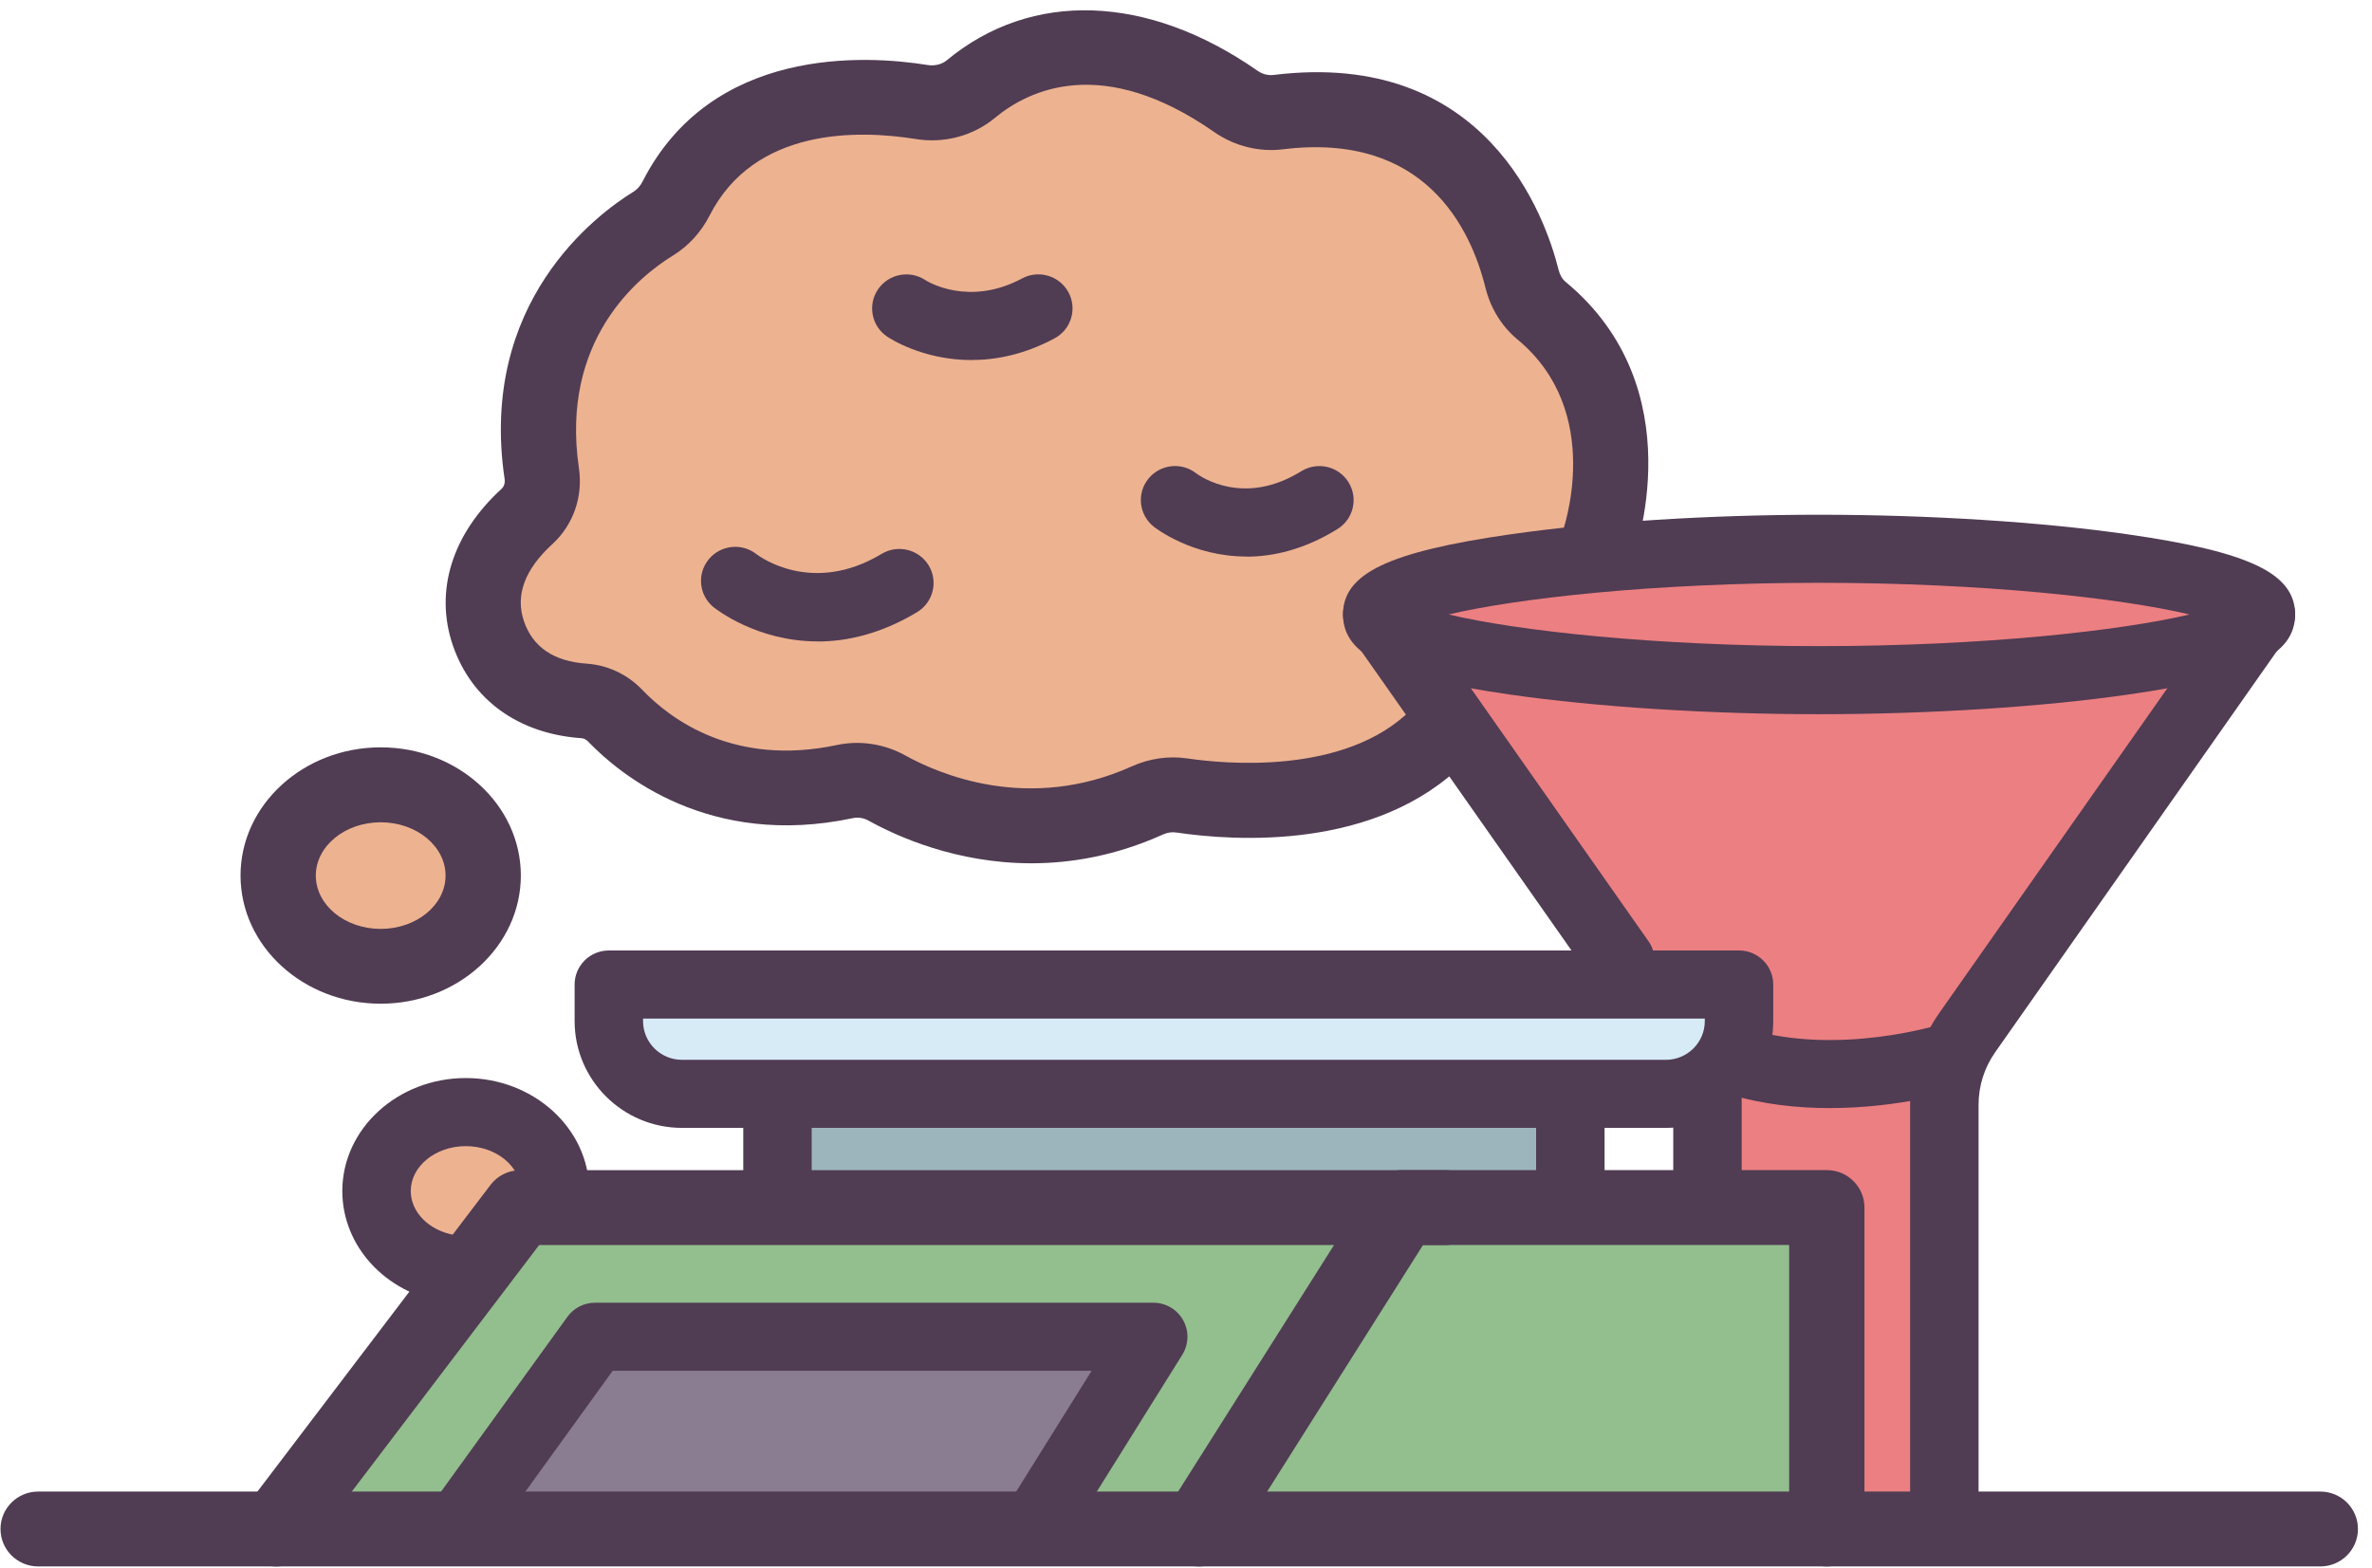 <svg width="121" height="80" viewBox="0 0 121 80" fill="none" xmlns="http://www.w3.org/2000/svg">
<path d="M81.803 28.469V18.913L77.195 13.832L74.123 7.68L64.983 5.349L55.691 2.063L48.108 5.193L38.218 5.846L33.118 11.539L28.021 18.142L27.466 24.836L24.687 31.352L27.033 34.954L34.263 38.438L40.522 40.188L45.881 40.046L50.929 41.265L58.571 40.706L68.23 40.321L74.727 37.417L81.803 28.469Z" fill="#EDB290"/>
<path d="M87.101 61.307V55.743L80.105 44.673L70.697 31.984L74.792 29.4L94.397 27.997L110.721 29.386L114.83 30.977L99.18 54.801L99.473 78.015H92.791L87.101 61.307Z" fill="#EC7F81"/>
<path d="M92.794 78.015L93.018 61.822L25.893 61.308L14.09 78.015H92.794Z" fill="#93BE8E"/>
<path d="M57.993 67.939H30.345L22.815 78.637L52.956 78.015L57.993 67.939Z" fill="#8A7C91"/>
<path d="M88.006 49.887H32.189V55.149H88.006V49.887Z" fill="#D7EBF6"/>
<path d="M80.423 55.576H39.659V61.613H80.423V55.576Z" fill="#9CB5BD"/>
<path d="M23.755 64.076C26.036 64.076 27.885 62.582 27.885 60.738C27.885 58.895 26.036 57.4 23.755 57.4C21.474 57.4 19.625 58.895 19.625 60.738C19.625 62.582 21.474 64.076 23.755 64.076Z" fill="#D7EBF6"/>
<path d="M19.417 48.64C22.124 48.64 24.318 46.864 24.318 44.673C24.318 42.482 22.124 40.706 19.417 40.706C16.71 40.706 14.516 42.482 14.516 44.673C14.516 46.864 16.71 48.64 19.417 48.64Z" fill="#D7EBF6"/>
<path d="M19.423 49.303C22.312 49.303 24.653 47.23 24.653 44.672C24.653 42.115 22.312 40.042 19.423 40.042C16.535 40.042 14.194 42.115 14.194 44.672C14.194 47.23 16.535 49.303 19.423 49.303Z" fill="#EDB290"/>
<path d="M19.419 51.213C15.478 51.213 12.27 48.278 12.27 44.673C12.27 41.067 15.478 38.132 19.419 38.132C23.361 38.132 26.569 41.067 26.569 44.673C26.569 48.278 23.361 51.213 19.419 51.213ZM19.419 41.956C17.594 41.956 16.11 43.176 16.11 44.676C16.11 46.177 17.594 47.396 19.419 47.396C21.245 47.396 22.729 46.177 22.729 44.676C22.729 43.176 21.245 41.956 19.419 41.956Z" fill="#503C53"/>
<path d="M22.913 64.732C20.805 64.382 19.206 62.742 19.206 60.773C19.206 58.546 21.245 56.743 23.758 56.743C26.272 56.743 28.31 58.546 28.31 60.773" fill="#EDB290"/>
<path d="M22.915 66.469C22.821 66.469 22.723 66.462 22.626 66.444C19.634 65.948 17.462 63.561 17.462 60.772C17.462 57.594 20.287 55.006 23.76 55.006C27.234 55.006 30.058 57.594 30.058 60.772C30.058 61.731 29.276 62.509 28.312 62.509C27.349 62.509 26.567 61.731 26.567 60.772C26.567 59.508 25.307 58.48 23.76 58.48C22.214 58.48 20.953 59.508 20.953 60.772C20.953 61.856 21.899 62.801 23.202 63.019C24.151 63.179 24.793 64.072 24.636 65.02C24.493 65.868 23.753 66.472 22.915 66.472V66.469Z" fill="#503C53"/>
<path d="M118.363 79.925H1.946C0.885 79.925 0.026 79.071 0.026 78.015C0.026 76.959 0.885 76.105 1.946 76.105H118.363C119.425 76.105 120.283 76.959 120.283 78.015C120.283 79.071 119.425 79.925 118.363 79.925Z" fill="#503C53"/>
<path d="M61.159 79.925C60.81 79.925 60.457 79.832 60.139 79.63C59.242 79.067 58.973 77.89 59.535 76.997L69.904 60.595C70.256 60.04 70.867 59.703 71.53 59.703H93.188C94.25 59.703 95.109 60.557 95.109 61.613V78.015C95.109 79.071 94.25 79.925 93.188 79.925C92.127 79.925 91.268 79.071 91.268 78.015V63.523H72.592L62.789 79.033C62.422 79.609 61.801 79.925 61.162 79.925H61.159Z" fill="#503C53"/>
<path d="M14.083 79.926C13.678 79.926 13.273 79.801 12.928 79.54C12.083 78.904 11.915 77.706 12.554 76.866L25.017 60.464C25.38 59.984 25.945 59.706 26.549 59.706H73.719C74.781 59.706 75.639 60.561 75.639 61.617C75.639 62.673 74.781 63.527 73.719 63.527H27.502L15.616 79.172C15.239 79.669 14.663 79.929 14.083 79.929V79.926Z" fill="#503C53"/>
<path d="M52.699 79.752C52.385 79.752 52.067 79.668 51.781 79.491C50.96 78.984 50.709 77.914 51.218 77.098L55.687 69.942H31.254L25.176 78.355C24.614 79.133 23.521 79.311 22.739 78.751C21.957 78.192 21.779 77.105 22.341 76.327L28.943 67.192C29.271 66.736 29.798 66.469 30.36 66.469H58.829C59.464 66.469 60.047 66.809 60.354 67.362C60.662 67.914 60.644 68.588 60.312 69.123L54.186 78.932C53.854 79.46 53.285 79.752 52.702 79.752H52.699Z" fill="#503C53"/>
<path d="M84.979 57.549H34.789C31.77 57.549 29.312 55.104 29.312 52.099V50.234C29.312 49.275 30.094 48.497 31.057 48.497H88.711C89.674 48.497 90.456 49.275 90.456 50.234V52.099C90.456 55.104 87.999 57.549 84.979 57.549ZM32.803 51.971V52.099C32.803 53.19 33.693 54.076 34.789 54.076H84.979C86.075 54.076 86.965 53.19 86.965 52.099V51.971H32.803Z" fill="#503C53"/>
<path d="M39.661 62.509C38.697 62.509 37.915 61.731 37.915 60.773V56.271C37.915 55.312 38.697 54.534 39.661 54.534C40.624 54.534 41.406 55.312 41.406 56.271V60.773C41.406 61.731 40.624 62.509 39.661 62.509Z" fill="#503C53"/>
<path d="M80.107 62.509C79.143 62.509 78.361 61.731 78.361 60.773V56.271C78.361 55.312 79.143 54.534 80.107 54.534C81.07 54.534 81.852 55.312 81.852 56.271V60.773C81.852 61.731 81.07 62.509 80.107 62.509Z" fill="#503C53"/>
<path d="M92.793 36.441C87.204 36.441 81.462 36.076 77.042 35.441C70.821 34.548 68.51 33.44 68.51 31.352C68.51 29.265 70.821 28.157 77.042 27.264C81.465 26.628 87.208 26.264 92.793 26.264C98.379 26.264 104.125 26.628 108.544 27.264C114.765 28.157 117.076 29.265 117.076 31.352C117.076 33.44 114.765 34.548 108.544 35.441C104.121 36.076 98.379 36.441 92.793 36.441ZM73.897 31.352C77.356 32.175 84.335 32.968 92.793 32.968C101.252 32.968 108.234 32.172 111.69 31.352C108.23 30.529 101.252 29.737 92.793 29.737C84.335 29.737 77.356 30.533 73.897 31.352Z" fill="#503C53"/>
<path d="M99.185 79.078C98.221 79.078 97.439 78.3 97.439 77.341V56.378C97.439 54.697 97.953 53.079 98.92 51.696L113.903 30.355C114.454 29.567 115.544 29.375 116.333 29.924C117.122 30.473 117.317 31.557 116.765 32.342L101.782 53.683C101.224 54.475 100.93 55.406 100.93 56.375V77.337C100.93 78.296 100.148 79.074 99.185 79.074V79.078Z" fill="#503C53"/>
<path d="M87.101 63.044C86.138 63.044 85.356 62.266 85.356 61.307V56.09C85.356 55.132 86.138 54.353 87.101 54.353C88.065 54.353 88.847 55.132 88.847 56.09V61.307C88.847 62.266 88.065 63.044 87.101 63.044Z" fill="#503C53"/>
<path d="M82.663 50.758C82.111 50.758 81.57 50.498 81.231 50.015L68.825 32.342C68.273 31.557 68.465 30.473 69.257 29.924C70.046 29.375 71.136 29.567 71.687 30.355L84.094 48.028C84.646 48.813 84.454 49.897 83.661 50.446C83.358 50.658 83.008 50.758 82.663 50.758Z" fill="#503C53"/>
<path d="M93.336 56.538C91.709 56.538 89.936 56.358 88.201 55.833C87.279 55.556 86.756 54.586 87.035 53.669C87.314 52.752 88.288 52.231 89.21 52.509C93.765 53.881 98.89 52.297 98.943 52.28C99.861 51.988 100.842 52.495 101.135 53.409C101.425 54.322 100.918 55.298 100 55.59C99.826 55.646 96.942 56.538 93.336 56.538Z" fill="#503C53"/>
<path d="M52.616 44.048C48.786 44.048 45.759 42.679 44.304 41.87C44.056 41.731 43.773 41.689 43.501 41.745C36.191 43.297 31.628 39.529 30.001 37.837C29.903 37.736 29.788 37.677 29.676 37.667C26.447 37.445 24.049 35.711 23.096 32.915C22.157 30.154 23.064 27.246 25.588 24.94C25.711 24.825 25.77 24.638 25.742 24.45C24.401 15.419 30.434 10.942 32.312 9.785C32.504 9.667 32.665 9.486 32.776 9.264C36.299 2.355 44.126 2.803 47.327 3.318C47.69 3.373 48.042 3.286 48.301 3.074C52.612 -0.503 58.536 -0.305 64.143 3.606C64.394 3.783 64.687 3.859 64.967 3.825C75.834 2.48 78.84 11.088 79.503 13.759C79.569 14.023 79.695 14.242 79.863 14.381C86.464 19.844 83.385 28.285 83.252 28.643C82.882 29.629 81.772 30.133 80.781 29.761C79.789 29.393 79.287 28.295 79.653 27.309C79.751 27.048 81.891 21.029 77.408 17.319C76.606 16.652 76.04 15.739 75.775 14.676C75.024 11.654 72.689 6.722 65.441 7.618C64.216 7.767 62.97 7.454 61.937 6.735C56.239 2.762 52.486 4.575 50.755 6.013C49.645 6.933 48.172 7.329 46.712 7.093C43.769 6.621 38.491 6.499 36.197 10.997C35.765 11.845 35.119 12.553 34.326 13.04C32.563 14.124 28.566 17.357 29.533 23.898C29.746 25.343 29.24 26.788 28.179 27.761C26.765 29.053 26.276 30.376 26.727 31.696C27.177 33.019 28.256 33.749 29.935 33.863C31.003 33.936 32.012 34.412 32.769 35.204C34.232 36.729 37.468 39.122 42.691 38.014C43.871 37.764 45.106 37.952 46.168 38.539C47.892 39.497 52.469 41.474 57.73 39.105C58.634 38.699 59.618 38.556 60.575 38.699C62.401 38.969 68.625 39.588 71.997 36.198C72.741 35.447 73.959 35.44 74.713 36.184C75.468 36.927 75.474 38.136 74.727 38.886C70.213 43.429 62.931 42.912 60.009 42.478C59.782 42.443 59.542 42.478 59.311 42.585C56.927 43.659 54.651 44.048 52.609 44.048H52.616Z" fill="#503C53"/>
<path d="M41.71 32.727C38.613 32.727 36.533 31.084 36.403 30.984C35.656 30.379 35.541 29.285 36.152 28.542C36.756 27.802 37.849 27.687 38.596 28.281C38.739 28.389 41.43 30.393 44.974 28.261C45.798 27.764 46.873 28.028 47.372 28.848C47.871 29.667 47.606 30.737 46.782 31.234C44.928 32.349 43.2 32.731 41.71 32.731V32.727Z" fill="#503C53"/>
<path d="M63.577 28.396C60.833 28.396 58.973 26.965 58.858 26.875C58.103 26.277 57.974 25.187 58.575 24.436C59.172 23.69 60.257 23.561 61.011 24.145C61.266 24.332 63.462 25.854 66.381 24.044C67.198 23.537 68.276 23.783 68.786 24.6C69.296 25.413 69.048 26.486 68.227 26.993C66.531 28.045 64.942 28.403 63.577 28.403V28.396Z" fill="#503C53"/>
<path d="M49.56 18.372C47.053 18.372 45.353 17.243 45.248 17.17C44.452 16.628 44.25 15.548 44.794 14.756C45.336 13.971 46.411 13.766 47.207 14.294C47.325 14.371 49.427 15.659 52.139 14.207C52.988 13.752 54.046 14.068 54.503 14.912C54.96 15.757 54.643 16.809 53.794 17.264C52.251 18.091 50.809 18.369 49.563 18.369L49.56 18.372Z" fill="#503C53"/>
</svg>
